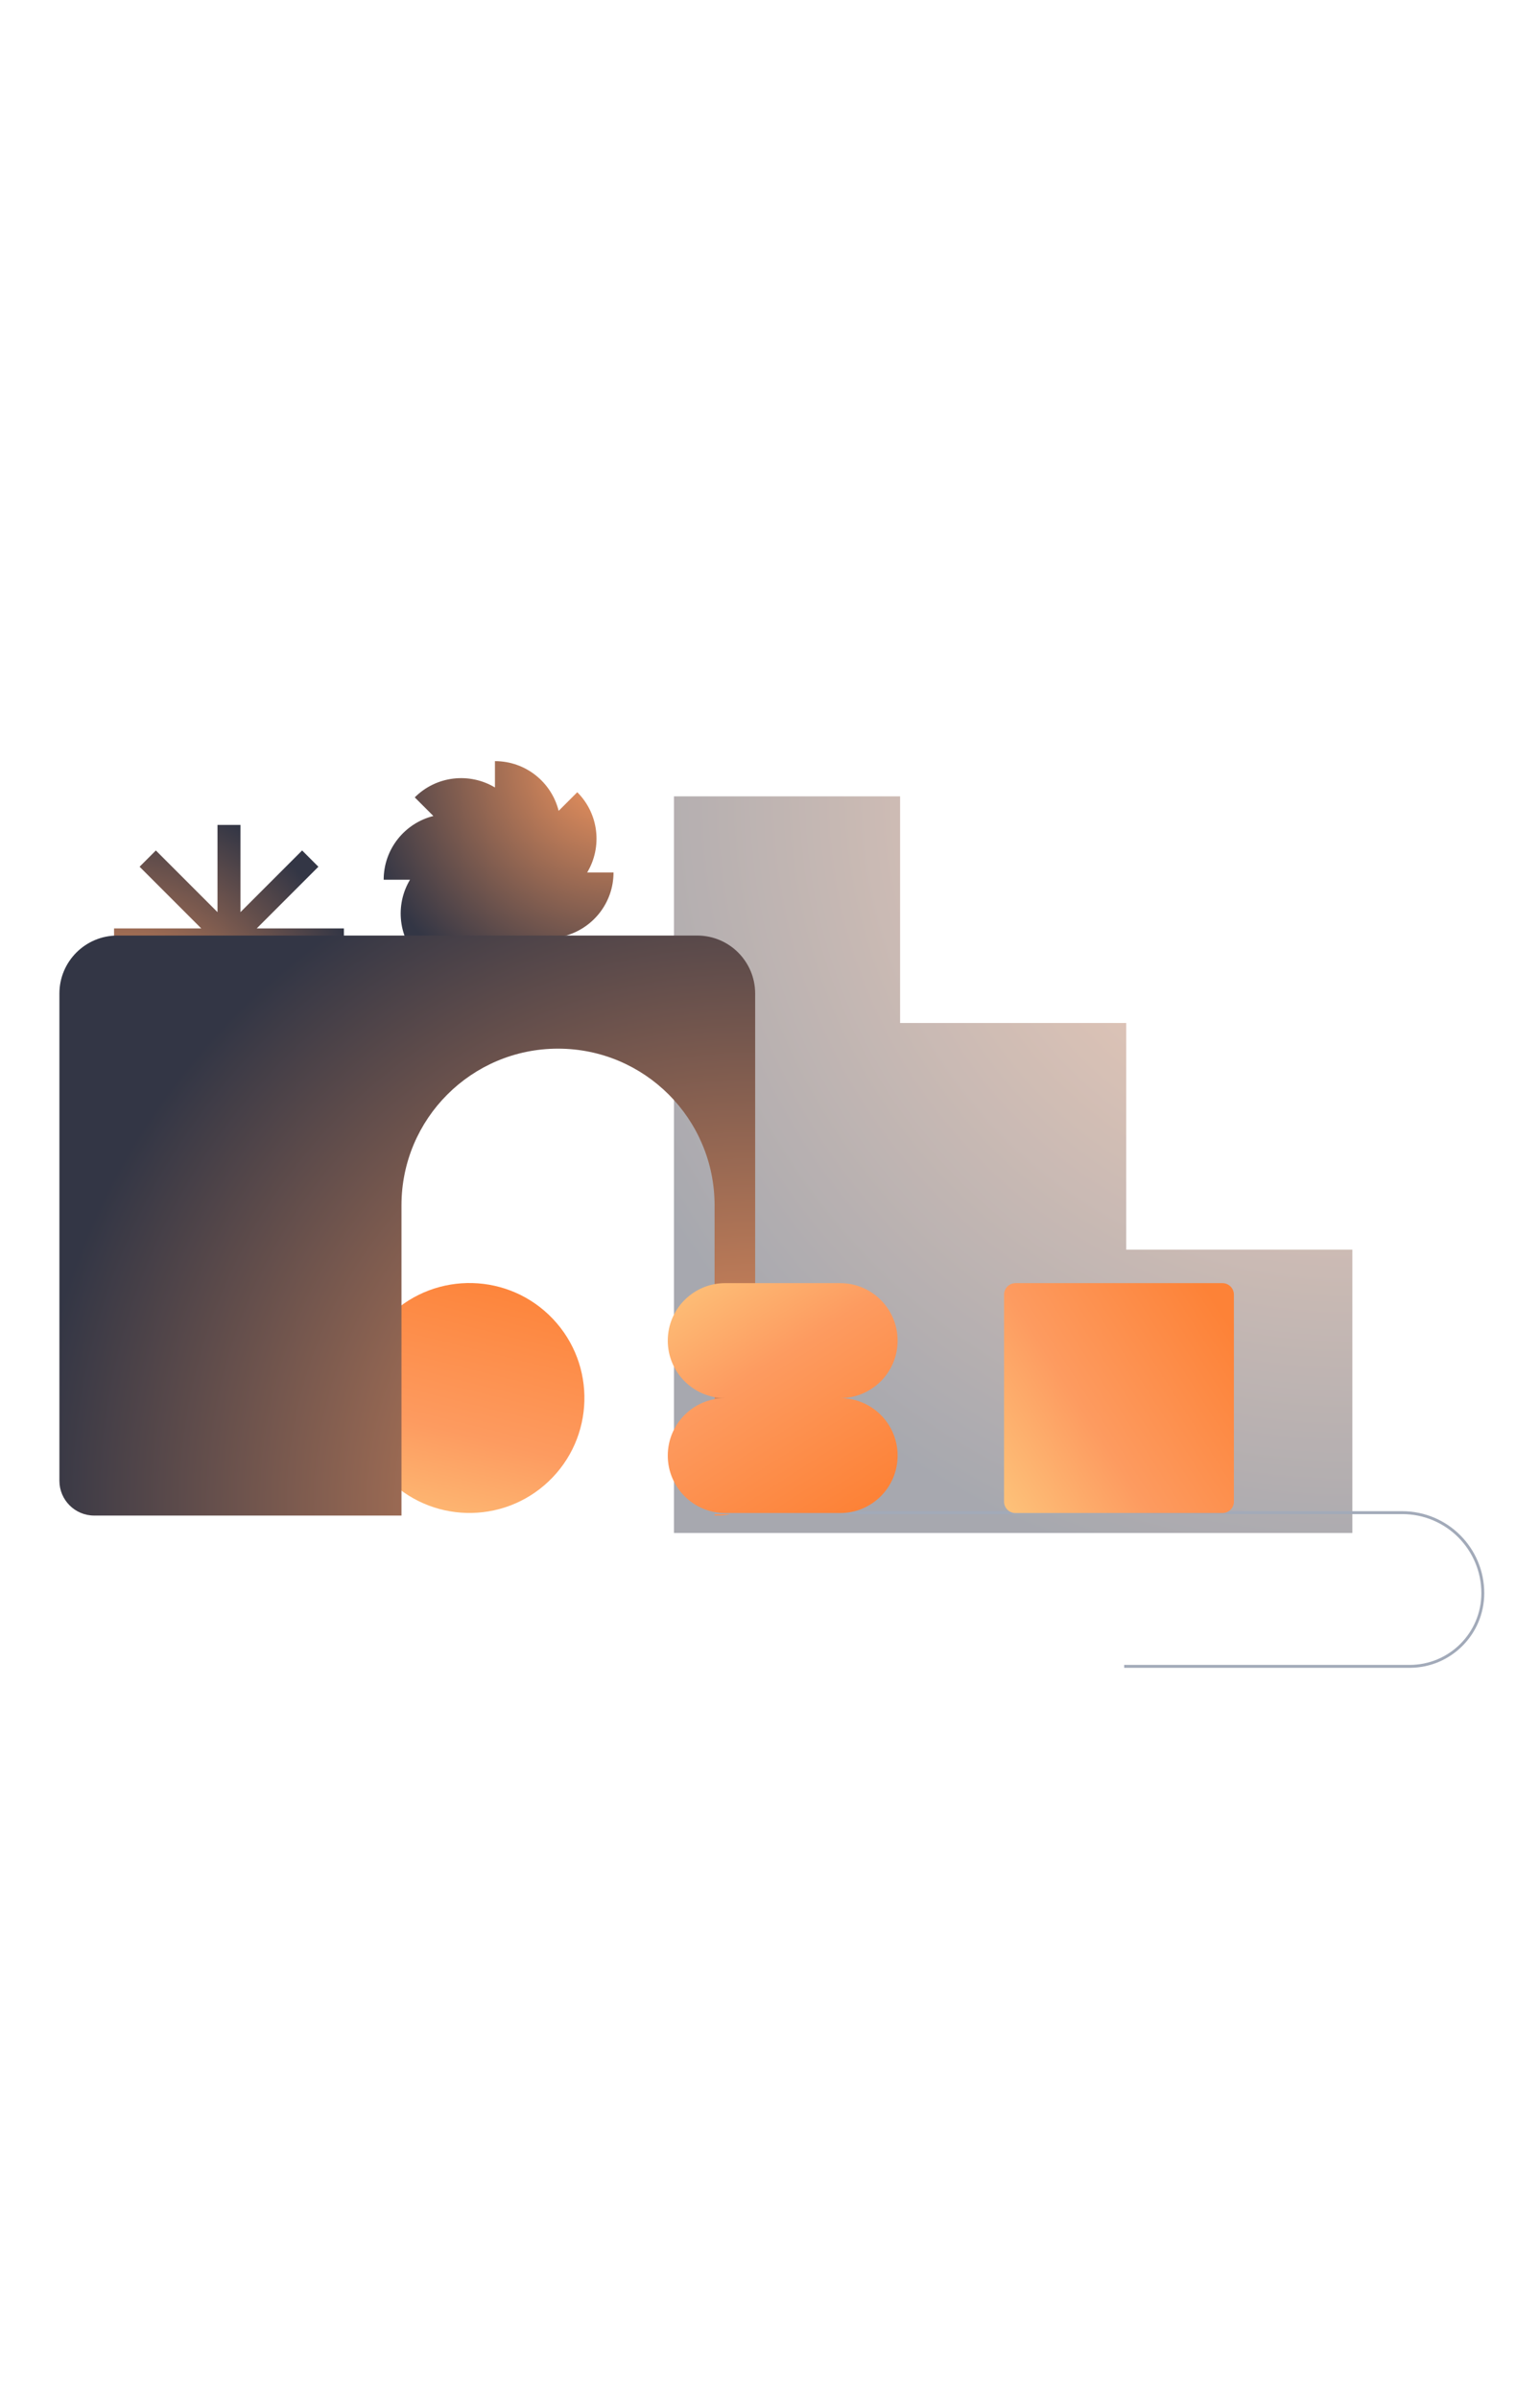 <svg width="700" height="1090" viewBox="0 0 700 1090" fill="none" xmlns="http://www.w3.org/2000/svg">
<g clip-path="url(#clip0_255_6372)">
<g opacity="0.43" filter="url(#filter0_i_255_6372)">
<path d="M417.045 353.931H314.263V688.631H622.609V559.9H519.827V456.915H417.045V353.931Z" fill="url(#paint0_radial_255_6372)"/>
</g>
<g filter="url(#filter1_dddddd_255_6372)">
<path d="M249.345 673.123C228.407 692.972 195.344 692.089 175.495 671.152C155.646 650.215 156.529 617.151 177.466 597.302C198.404 577.454 231.467 578.336 251.316 599.274C271.165 620.211 270.282 653.275 249.345 673.123Z" fill="url(#paint1_linear_255_6372)"/>
</g>
<g filter="url(#filter2_i_255_6372)">
<path fill-rule="evenodd" clip-rule="evenodd" d="M246.031 376.332C242.788 363.355 231.052 353.742 217.07 353.742V365.71C205.6 358.827 190.504 360.328 180.618 370.215L189.08 378.678C176.103 381.92 166.49 393.657 166.49 407.639H178.458C171.575 419.108 173.077 434.204 182.963 444.091L191.425 435.629C194.668 448.606 206.405 458.218 220.386 458.218V446.251C231.856 453.134 246.952 451.632 256.839 441.746L248.377 433.283C261.354 430.041 270.967 418.304 270.967 404.322H258.999C265.882 392.853 264.38 377.756 254.494 367.87L246.031 376.332Z" fill="url(#paint2_radial_255_6372)"/>
</g>
<g filter="url(#filter3_i_255_6372)">
<path fill-rule="evenodd" clip-rule="evenodd" d="M106.77 471.396V431.769L78.749 459.789L71.361 452.402L99.381 424.382H59.755V413.934H99.382L71.361 385.913L78.749 378.526L106.77 406.546V366.919L117.217 366.919V406.546L145.237 378.526L152.624 385.914L124.604 413.934H164.231V424.382H124.605L152.624 452.401L145.237 459.789L117.217 431.769V471.396H106.77Z" fill="url(#paint3_radial_255_6372)"/>
</g>
<path fill-rule="evenodd" clip-rule="evenodd" d="M324.804 688.631H327.44C336.173 688.631 343.253 681.552 343.253 672.819L343.253 451.442C343.253 436.887 331.454 425.087 316.898 425.087L53.355 425.087C38.799 425.087 27 436.887 27 451.442L27 672.819C27 681.552 34.08 688.631 42.813 688.631H182.491V547.636C182.491 508.337 214.349 476.479 253.647 476.479C292.946 476.479 324.804 508.337 324.804 547.636V688.631Z" fill="url(#paint4_radial_255_6372)"/>
<path d="M324.804 687.313H637.418C657.622 687.313 674 703.692 674 723.896V723.896C674 742.263 659.11 757.153 640.743 757.153H510.991" stroke="#A2AAB9" stroke-width="1.318"/>
<g filter="url(#filter4_dddddd_255_6372)">
<path d="M329.651 583.025C315.226 583.025 303.532 594.719 303.532 609.144C303.532 623.57 315.226 635.264 329.651 635.264C315.226 635.264 303.532 646.957 303.532 661.383C303.532 675.808 315.226 687.502 329.651 687.502H381.889C396.315 687.502 408.009 675.808 408.009 661.383C408.009 646.957 396.315 635.264 381.889 635.264C396.315 635.264 408.009 623.57 408.009 609.144C408.009 594.719 396.315 583.025 381.889 583.025H329.651Z" fill="url(#paint5_linear_255_6372)"/>
</g>
<g filter="url(#filter5_dddddd_255_6372)">
<path d="M555.64 583.025C558.525 583.025 560.864 585.364 560.864 588.249L560.864 682.278C560.864 685.163 558.525 687.502 555.64 687.502L461.612 687.502C458.727 687.502 456.388 685.163 456.388 682.278L456.388 588.249C456.388 585.364 458.727 583.025 461.612 583.025L555.64 583.025Z" fill="url(#paint6_linear_255_6372)"/>
</g>
</g>
<defs>
<filter id="filter0_i_255_6372" x="306.356" y="353.931" width="316.253" height="342.607" filterUnits="userSpaceOnUse" color-interpolation-filters="sRGB">
<feFlood flood-opacity="0" result="BackgroundImageFix"/>
<feBlend mode="normal" in="SourceGraphic" in2="BackgroundImageFix" result="shape"/>
<feColorMatrix in="SourceAlpha" type="matrix" values="0 0 0 0 0 0 0 0 0 0 0 0 0 0 0 0 0 0 127 0" result="hardAlpha"/>
<feOffset dx="-7.906" dy="7.906"/>
<feGaussianBlur stdDeviation="7.906"/>
<feComposite in2="hardAlpha" operator="arithmetic" k2="-1" k3="1"/>
<feColorMatrix type="matrix" values="0 0 0 0 0.992 0 0 0 0 0.608 0 0 0 0 0.376 0 0 0 0.3 0"/>
<feBlend mode="normal" in2="shape" result="effect1_innerShadow_255_6372"/>
</filter>
<filter id="filter1_dddddd_255_6372" x="131.459" y="553.266" width="163.893" height="163.893" filterUnits="userSpaceOnUse" color-interpolation-filters="sRGB">
<feFlood flood-opacity="0" result="BackgroundImageFix"/>
<feColorMatrix in="SourceAlpha" type="matrix" values="0 0 0 0 0 0 0 0 0 0 0 0 0 0 0 0 0 0 127 0" result="hardAlpha"/>
<feOffset/>
<feGaussianBlur stdDeviation="0.354"/>
<feColorMatrix type="matrix" values="0 0 0 0 0.996 0 0 0 0 0.706 0 0 0 0 0.533 0 0 0 0.3 0"/>
<feBlend mode="normal" in2="BackgroundImageFix" result="effect1_dropShadow_255_6372"/>
<feColorMatrix in="SourceAlpha" type="matrix" values="0 0 0 0 0 0 0 0 0 0 0 0 0 0 0 0 0 0 127 0" result="hardAlpha"/>
<feOffset/>
<feGaussianBlur stdDeviation="0.707"/>
<feColorMatrix type="matrix" values="0 0 0 0 0.996 0 0 0 0 0.706 0 0 0 0 0.533 0 0 0 0.3 0"/>
<feBlend mode="normal" in2="effect1_dropShadow_255_6372" result="effect2_dropShadow_255_6372"/>
<feColorMatrix in="SourceAlpha" type="matrix" values="0 0 0 0 0 0 0 0 0 0 0 0 0 0 0 0 0 0 127 0" result="hardAlpha"/>
<feOffset/>
<feGaussianBlur stdDeviation="2.476"/>
<feColorMatrix type="matrix" values="0 0 0 0 0.996 0 0 0 0 0.706 0 0 0 0 0.533 0 0 0 0.3 0"/>
<feBlend mode="normal" in2="effect2_dropShadow_255_6372" result="effect3_dropShadow_255_6372"/>
<feColorMatrix in="SourceAlpha" type="matrix" values="0 0 0 0 0 0 0 0 0 0 0 0 0 0 0 0 0 0 127 0" result="hardAlpha"/>
<feOffset/>
<feGaussianBlur stdDeviation="4.951"/>
<feColorMatrix type="matrix" values="0 0 0 0 0.996 0 0 0 0 0.706 0 0 0 0 0.533 0 0 0 0.3 0"/>
<feBlend mode="normal" in2="effect3_dropShadow_255_6372" result="effect4_dropShadow_255_6372"/>
<feColorMatrix in="SourceAlpha" type="matrix" values="0 0 0 0 0 0 0 0 0 0 0 0 0 0 0 0 0 0 127 0" result="hardAlpha"/>
<feOffset/>
<feGaussianBlur stdDeviation="8.488"/>
<feColorMatrix type="matrix" values="0 0 0 0 0.996 0 0 0 0 0.706 0 0 0 0 0.533 0 0 0 0.3 0"/>
<feBlend mode="normal" in2="effect4_dropShadow_255_6372" result="effect5_dropShadow_255_6372"/>
<feColorMatrix in="SourceAlpha" type="matrix" values="0 0 0 0 0 0 0 0 0 0 0 0 0 0 0 0 0 0 127 0" result="hardAlpha"/>
<feOffset/>
<feGaussianBlur stdDeviation="14.854"/>
<feColorMatrix type="matrix" values="0 0 0 0 0.996 0 0 0 0 0.706 0 0 0 0 0.533 0 0 0 0.3 0"/>
<feBlend mode="normal" in2="effect5_dropShadow_255_6372" result="effect6_dropShadow_255_6372"/>
<feBlend mode="normal" in="SourceGraphic" in2="effect6_dropShadow_255_6372" result="shape"/>
</filter>
<filter id="filter2_i_255_6372" x="145.595" y="324.941" width="154.173" height="154.173" filterUnits="userSpaceOnUse" color-interpolation-filters="sRGB">
<feFlood flood-opacity="0" result="BackgroundImageFix"/>
<feBlend mode="normal" in="SourceGraphic" in2="BackgroundImageFix" result="shape"/>
<feColorMatrix in="SourceAlpha" type="matrix" values="0 0 0 0 0 0 0 0 0 0 0 0 0 0 0 0 0 0 127 0" result="hardAlpha"/>
<feOffset dx="7.906" dy="-7.906"/>
<feGaussianBlur stdDeviation="7.906"/>
<feComposite in2="hardAlpha" operator="arithmetic" k2="-1" k3="1"/>
<feColorMatrix type="matrix" values="0 0 0 0 0.992 0 0 0 0 0.608 0 0 0 0 0.376 0 0 0 1 0"/>
<feBlend mode="normal" in2="shape" result="effect1_innerShadow_255_6372"/>
</filter>
<filter id="filter3_i_255_6372" x="30.953" y="346.024" width="154.173" height="154.173" filterUnits="userSpaceOnUse" color-interpolation-filters="sRGB">
<feFlood flood-opacity="0" result="BackgroundImageFix"/>
<feBlend mode="normal" in="SourceGraphic" in2="BackgroundImageFix" result="shape"/>
<feColorMatrix in="SourceAlpha" type="matrix" values="0 0 0 0 0 0 0 0 0 0 0 0 0 0 0 0 0 0 127 0" result="hardAlpha"/>
<feOffset dx="-7.906" dy="7.906"/>
<feGaussianBlur stdDeviation="7.906"/>
<feComposite in2="hardAlpha" operator="arithmetic" k2="-1" k3="1"/>
<feColorMatrix type="matrix" values="0 0 0 0 0.992 0 0 0 0 0.608 0 0 0 0 0.376 0 0 0 1 0"/>
<feBlend mode="normal" in2="shape" result="effect1_innerShadow_255_6372"/>
</filter>
<filter id="filter4_dddddd_255_6372" x="273.824" y="553.317" width="163.893" height="163.893" filterUnits="userSpaceOnUse" color-interpolation-filters="sRGB">
<feFlood flood-opacity="0" result="BackgroundImageFix"/>
<feColorMatrix in="SourceAlpha" type="matrix" values="0 0 0 0 0 0 0 0 0 0 0 0 0 0 0 0 0 0 127 0" result="hardAlpha"/>
<feOffset/>
<feGaussianBlur stdDeviation="0.354"/>
<feColorMatrix type="matrix" values="0 0 0 0 0.996 0 0 0 0 0.706 0 0 0 0 0.533 0 0 0 0.3 0"/>
<feBlend mode="normal" in2="BackgroundImageFix" result="effect1_dropShadow_255_6372"/>
<feColorMatrix in="SourceAlpha" type="matrix" values="0 0 0 0 0 0 0 0 0 0 0 0 0 0 0 0 0 0 127 0" result="hardAlpha"/>
<feOffset/>
<feGaussianBlur stdDeviation="0.707"/>
<feColorMatrix type="matrix" values="0 0 0 0 0.996 0 0 0 0 0.706 0 0 0 0 0.533 0 0 0 0.3 0"/>
<feBlend mode="normal" in2="effect1_dropShadow_255_6372" result="effect2_dropShadow_255_6372"/>
<feColorMatrix in="SourceAlpha" type="matrix" values="0 0 0 0 0 0 0 0 0 0 0 0 0 0 0 0 0 0 127 0" result="hardAlpha"/>
<feOffset/>
<feGaussianBlur stdDeviation="2.476"/>
<feColorMatrix type="matrix" values="0 0 0 0 0.996 0 0 0 0 0.706 0 0 0 0 0.533 0 0 0 0.3 0"/>
<feBlend mode="normal" in2="effect2_dropShadow_255_6372" result="effect3_dropShadow_255_6372"/>
<feColorMatrix in="SourceAlpha" type="matrix" values="0 0 0 0 0 0 0 0 0 0 0 0 0 0 0 0 0 0 127 0" result="hardAlpha"/>
<feOffset/>
<feGaussianBlur stdDeviation="4.951"/>
<feColorMatrix type="matrix" values="0 0 0 0 0.996 0 0 0 0 0.706 0 0 0 0 0.533 0 0 0 0.3 0"/>
<feBlend mode="normal" in2="effect3_dropShadow_255_6372" result="effect4_dropShadow_255_6372"/>
<feColorMatrix in="SourceAlpha" type="matrix" values="0 0 0 0 0 0 0 0 0 0 0 0 0 0 0 0 0 0 127 0" result="hardAlpha"/>
<feOffset/>
<feGaussianBlur stdDeviation="8.488"/>
<feColorMatrix type="matrix" values="0 0 0 0 0.996 0 0 0 0 0.706 0 0 0 0 0.533 0 0 0 0.3 0"/>
<feBlend mode="normal" in2="effect4_dropShadow_255_6372" result="effect5_dropShadow_255_6372"/>
<feColorMatrix in="SourceAlpha" type="matrix" values="0 0 0 0 0 0 0 0 0 0 0 0 0 0 0 0 0 0 127 0" result="hardAlpha"/>
<feOffset/>
<feGaussianBlur stdDeviation="14.854"/>
<feColorMatrix type="matrix" values="0 0 0 0 0.996 0 0 0 0 0.706 0 0 0 0 0.533 0 0 0 0.3 0"/>
<feBlend mode="normal" in2="effect5_dropShadow_255_6372" result="effect6_dropShadow_255_6372"/>
<feBlend mode="normal" in="SourceGraphic" in2="effect6_dropShadow_255_6372" result="shape"/>
</filter>
<filter id="filter5_dddddd_255_6372" x="426.679" y="553.317" width="163.893" height="163.893" filterUnits="userSpaceOnUse" color-interpolation-filters="sRGB">
<feFlood flood-opacity="0" result="BackgroundImageFix"/>
<feColorMatrix in="SourceAlpha" type="matrix" values="0 0 0 0 0 0 0 0 0 0 0 0 0 0 0 0 0 0 127 0" result="hardAlpha"/>
<feOffset/>
<feGaussianBlur stdDeviation="0.354"/>
<feColorMatrix type="matrix" values="0 0 0 0 0.996 0 0 0 0 0.706 0 0 0 0 0.533 0 0 0 0.3 0"/>
<feBlend mode="normal" in2="BackgroundImageFix" result="effect1_dropShadow_255_6372"/>
<feColorMatrix in="SourceAlpha" type="matrix" values="0 0 0 0 0 0 0 0 0 0 0 0 0 0 0 0 0 0 127 0" result="hardAlpha"/>
<feOffset/>
<feGaussianBlur stdDeviation="0.707"/>
<feColorMatrix type="matrix" values="0 0 0 0 0.996 0 0 0 0 0.706 0 0 0 0 0.533 0 0 0 0.3 0"/>
<feBlend mode="normal" in2="effect1_dropShadow_255_6372" result="effect2_dropShadow_255_6372"/>
<feColorMatrix in="SourceAlpha" type="matrix" values="0 0 0 0 0 0 0 0 0 0 0 0 0 0 0 0 0 0 127 0" result="hardAlpha"/>
<feOffset/>
<feGaussianBlur stdDeviation="2.476"/>
<feColorMatrix type="matrix" values="0 0 0 0 0.996 0 0 0 0 0.706 0 0 0 0 0.533 0 0 0 0.3 0"/>
<feBlend mode="normal" in2="effect2_dropShadow_255_6372" result="effect3_dropShadow_255_6372"/>
<feColorMatrix in="SourceAlpha" type="matrix" values="0 0 0 0 0 0 0 0 0 0 0 0 0 0 0 0 0 0 127 0" result="hardAlpha"/>
<feOffset/>
<feGaussianBlur stdDeviation="4.951"/>
<feColorMatrix type="matrix" values="0 0 0 0 0.996 0 0 0 0 0.706 0 0 0 0 0.533 0 0 0 0.3 0"/>
<feBlend mode="normal" in2="effect3_dropShadow_255_6372" result="effect4_dropShadow_255_6372"/>
<feColorMatrix in="SourceAlpha" type="matrix" values="0 0 0 0 0 0 0 0 0 0 0 0 0 0 0 0 0 0 127 0" result="hardAlpha"/>
<feOffset/>
<feGaussianBlur stdDeviation="8.488"/>
<feColorMatrix type="matrix" values="0 0 0 0 0.996 0 0 0 0 0.706 0 0 0 0 0.533 0 0 0 0.3 0"/>
<feBlend mode="normal" in2="effect4_dropShadow_255_6372" result="effect5_dropShadow_255_6372"/>
<feColorMatrix in="SourceAlpha" type="matrix" values="0 0 0 0 0 0 0 0 0 0 0 0 0 0 0 0 0 0 127 0" result="hardAlpha"/>
<feOffset/>
<feGaussianBlur stdDeviation="14.854"/>
<feColorMatrix type="matrix" values="0 0 0 0 0.996 0 0 0 0 0.706 0 0 0 0 0.533 0 0 0 0.3 0"/>
<feBlend mode="normal" in2="effect5_dropShadow_255_6372" result="effect6_dropShadow_255_6372"/>
<feBlend mode="normal" in="SourceGraphic" in2="effect6_dropShadow_255_6372" result="shape"/>
</filter>
<radialGradient id="paint0_radial_255_6372" cx="0" cy="0" r="1" gradientUnits="userSpaceOnUse" gradientTransform="translate(622.609 353.931) rotate(132.653) scale(455.085 453.558)">
<stop stop-color="#FD9B60"/>
<stop offset="0.8" stop-color="#333645"/>
</radialGradient>
<linearGradient id="paint1_linear_255_6372" x1="230.079" y1="576.872" x2="192.91" y2="726.624" gradientUnits="userSpaceOnUse">
<stop stop-color="#FD8237"/>
<stop offset="0.5" stop-color="#FD9B60"/>
<stop offset="1" stop-color="#FDD284"/>
</linearGradient>
<radialGradient id="paint2_radial_255_6372" cx="0" cy="0" r="1" gradientUnits="userSpaceOnUse" gradientTransform="translate(270.967 353.742) rotate(135) scale(147.752)">
<stop stop-color="#FD9B60"/>
<stop offset="0.8" stop-color="#333645"/>
</radialGradient>
<radialGradient id="paint3_radial_255_6372" cx="0" cy="0" r="1" gradientUnits="userSpaceOnUse" gradientTransform="translate(59.755 471.396) rotate(-45) scale(147.752)">
<stop stop-color="#FD9B60"/>
<stop offset="0.8" stop-color="#333645"/>
</radialGradient>
<radialGradient id="paint4_radial_255_6372" cx="0" cy="0" r="1" gradientUnits="userSpaceOnUse" gradientTransform="translate(343.253 688.631) rotate(-140.194) scale(411.669 404.92)">
<stop stop-color="#FD9B60"/>
<stop offset="0.8" stop-color="#333645"/>
</radialGradient>
<linearGradient id="paint5_linear_255_6372" x1="386.638" y1="687.502" x2="303.532" y2="557.5" gradientUnits="userSpaceOnUse">
<stop stop-color="#FD8237"/>
<stop offset="0.5" stop-color="#FD9B60"/>
<stop offset="1" stop-color="#FDD284"/>
</linearGradient>
<linearGradient id="paint6_linear_255_6372" x1="560.864" y1="604.396" x2="430.863" y2="687.502" gradientUnits="userSpaceOnUse">
<stop stop-color="#FD8237"/>
<stop offset="0.5" stop-color="#FD9B60"/>
<stop offset="1" stop-color="#FDD284"/>
</linearGradient>
<clipPath id="clip0_255_6372">
<rect width="700" height="1090" fill="white"/>
</clipPath>
</defs>
</svg>
